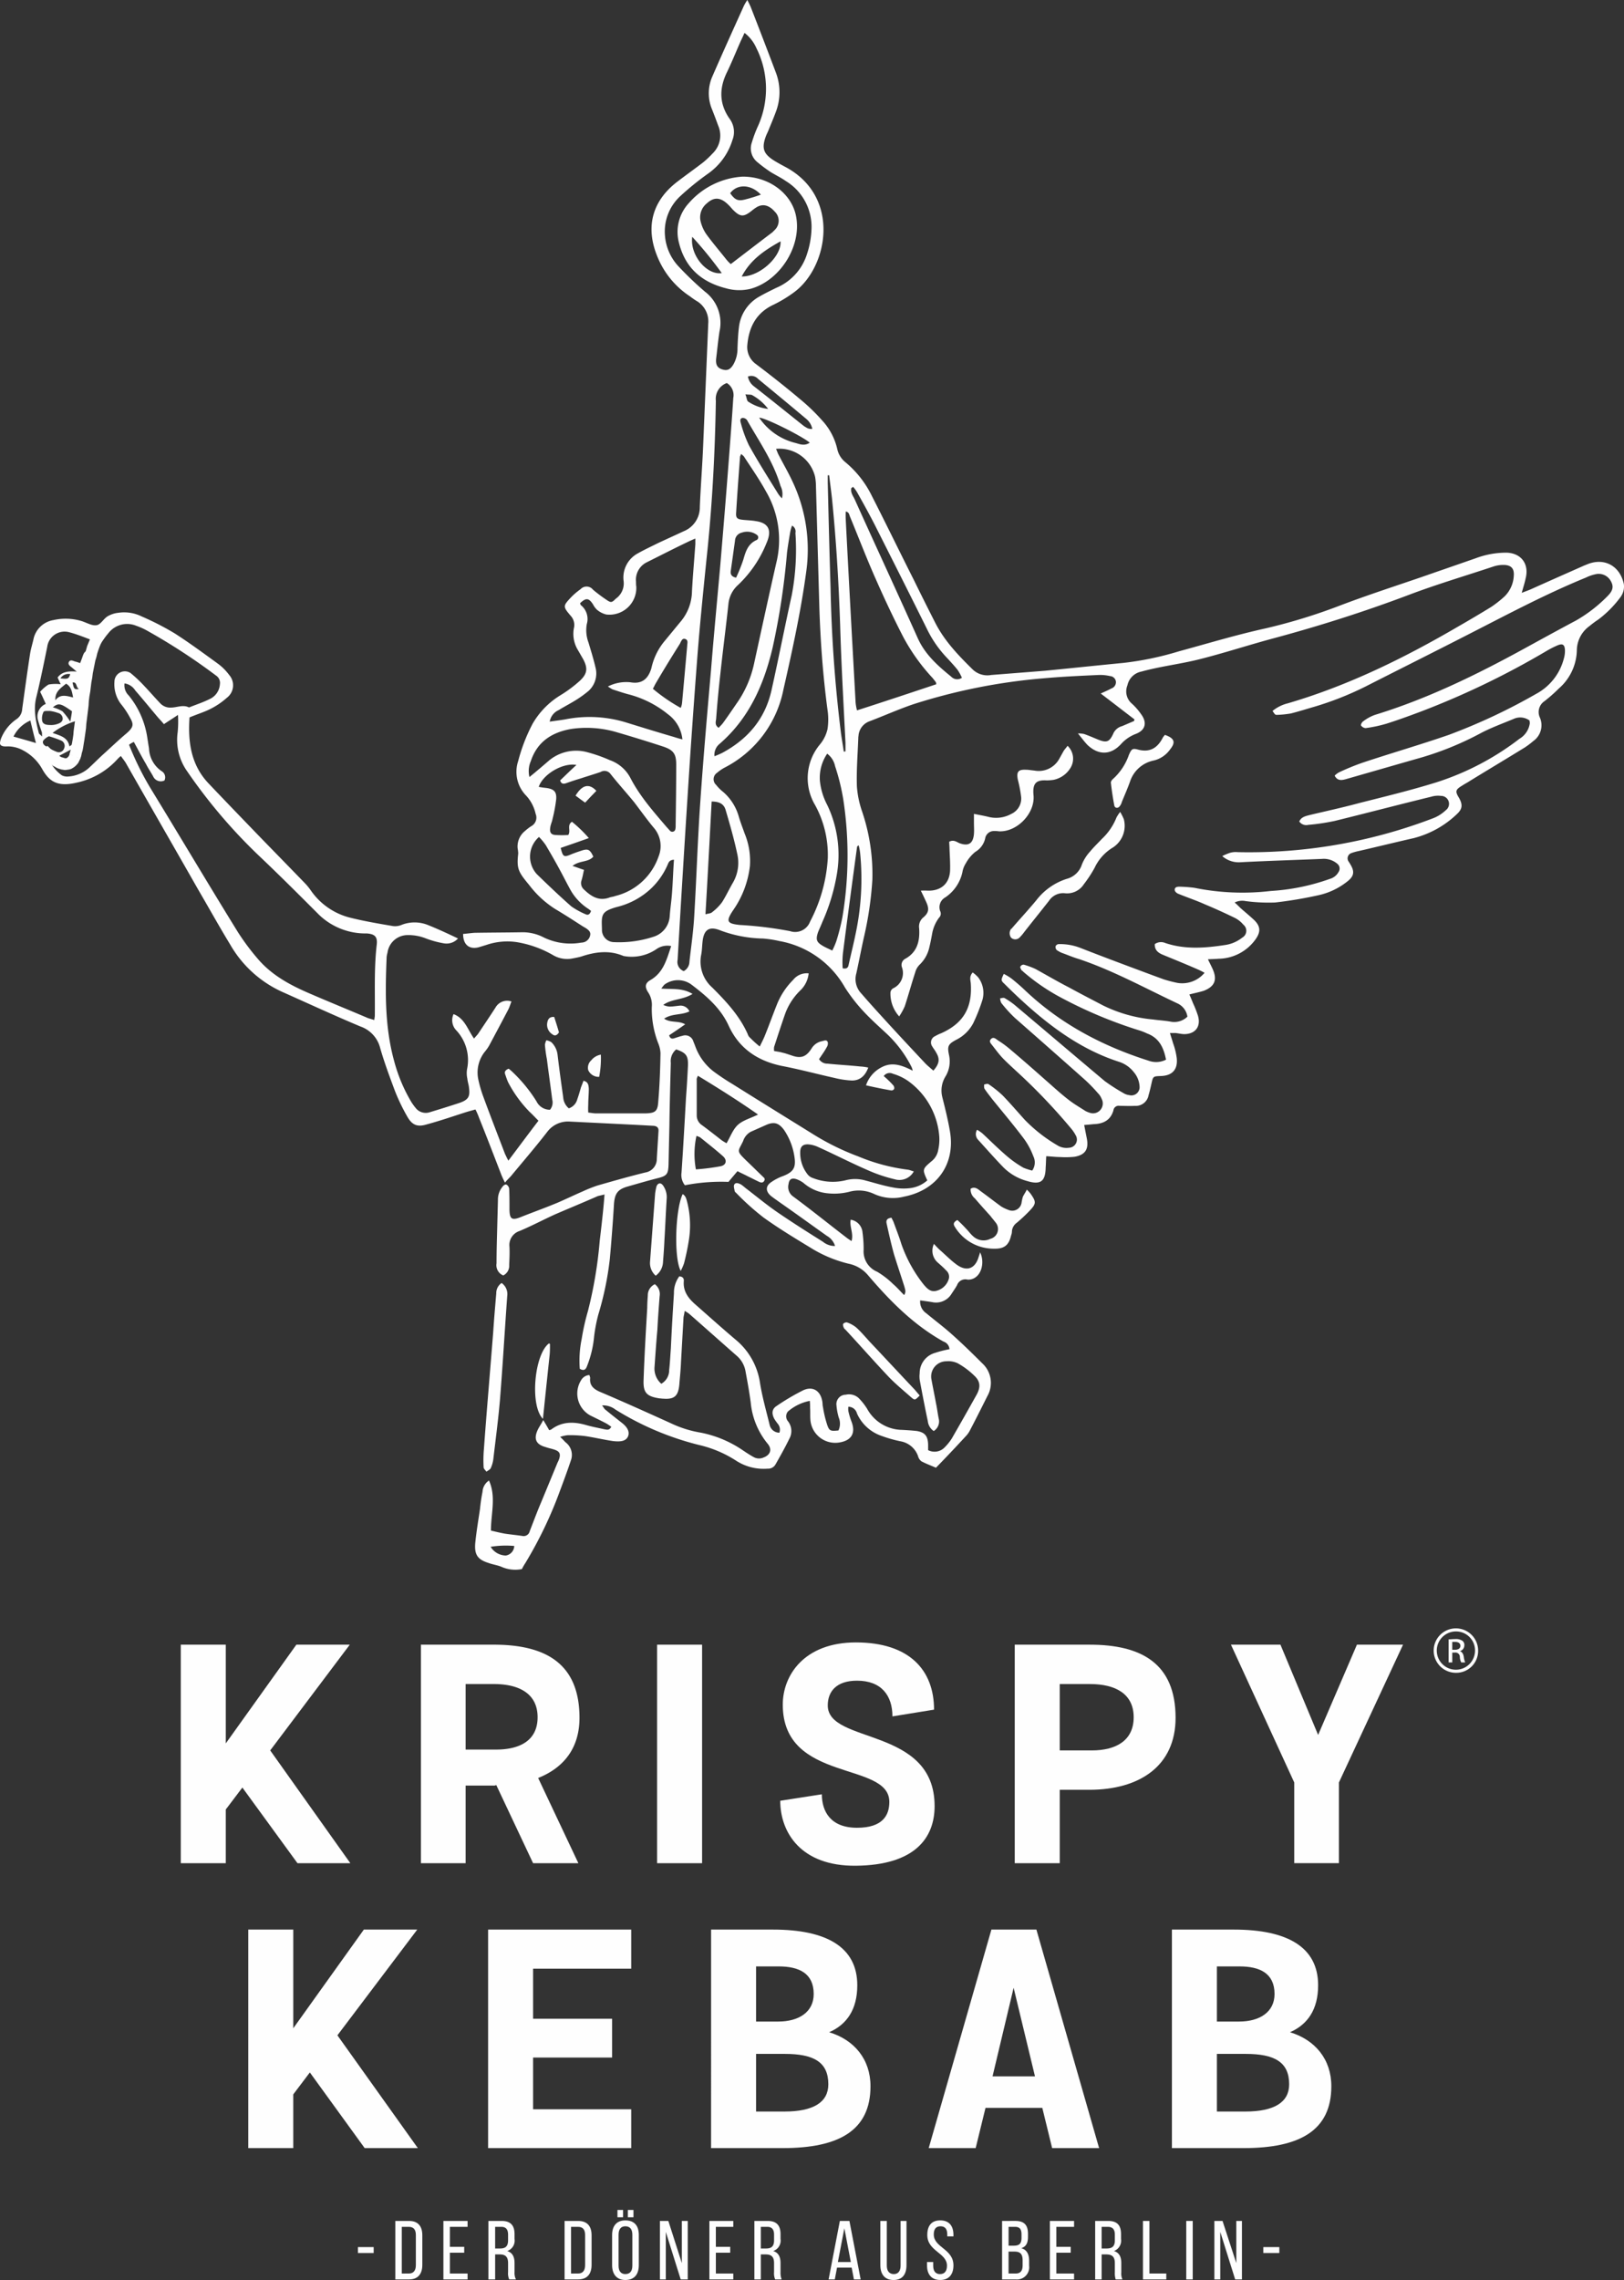 <svg data-name="Logo Signiert" xmlns="http://www.w3.org/2000/svg" width="333.646" height="468.306"><rect width="100%" height="100%" fill="#333333" stroke="none"/><path data-name="Pfad 47" d="M18.485 134.189c-1.1.462-1.155.52-.462 1.5.115-.518.289-.922.462-1.5ZM14.9 140.2c.347 1.5.347 1.5 1.848 1.213-1.325.517-.689-1.505-1.848-1.213Zm-2.484-.867c1.56.173 1.675.116 2.022-.866a1.922 1.922 0 0 0-2.018.864Zm-.693 16.117c.866.4 1.386 1.04 2.311.635a2.614 2.614 0 0 0 1.329-2.542c-1.21.633-2.25 1.211-3.637 1.904Zm-.866-10.167a8.72 8.72 0 0 1 1.964.809 12.669 12.669 0 0 1 1.617 2.137c.173-.982.289-1.56.347-2.137-2.365-1.678-2.77-1.736-3.925-.812Zm146.956-61.289a10.4 10.4 0 0 0-3.177-2.773c-.289-.231-.751-.116-1.5-.231.289.693.289 1.329.578 1.5a9.266 9.266 0 0 0 4.102 1.501ZM11.38 143.836c.982-1.329 2.253-.924 3.639-.578-.231-1.155-.347-2.2-1.444-2.831-1.098.925-2.311 1.619-2.195 3.409Zm89.42 173.875a3.739 3.739 0 0 0 3.119 1.791 2.053 2.053 0 0 0 1.733-1.964 19.525 19.525 0 0 0-4.852.173Zm-90.75-166.48a3.2 3.2 0 0 0-1.1.809c-.347.462 0 .982.462 1.213a11.412 11.412 0 0 0 2.2 1.155 1.134 1.134 0 0 0 1.56-.693 1.2 1.2 0 0 0-.635-1.617 20.647 20.647 0 0 0-2.486-.868Zm.578-2.311a3.928 3.928 0 0 0 1.213-.231c.52-.173 1.04-.462 1.04-1.1a1.232 1.232 0 0 0-.982-1.155 7.37 7.37 0 0 0-1.617-.4c-.462 0-1.213-.058-1.329.173a2.994 2.994 0 0 0-.289 1.849c.174.806.983.864 1.965.864Zm-4.39-.924a6.9 6.9 0 0 0-3.466 3.293c1.617.462 3.062.866 4.621 1.329-.403-1.446-.75-2.89-1.154-4.618Zm8.029 5.314a4.51 4.51 0 0 0 1.848-5.372 15.141 15.141 0 0 0-5.314 2.6c1.561.577 3.121.862 3.467 2.772Zm152.1-62.387c-1.675-1.386-9.069-5.083-10.4-5.141a12.613 12.613 0 0 0 7.452 5.2c.866.23 1.848.692 2.946-.059Zm-15.137 27.728a33.9 33.9 0 0 0 1.5-3.755c.462-1.617.924-3.119 2.6-3.928a.614.614 0 0 0 .173-1.1 3.343 3.343 0 0 0-3.119-.462 1.775 1.775 0 0 0-1.384 1.677c-.289 2.08-.578 4.159-.866 6.181-.117.751.23 1.213 1.096 1.387Zm2.426-41.3a3.245 3.245 0 0 0 1.271 2.022c3.408 2.657 6.759 5.372 10.167 8.087a6.88 6.88 0 0 0 .866.52 2.116 2.116 0 0 0 .924.116 3.578 3.578 0 0 0-1.271-2.08c-3.293-2.773-6.585-5.488-9.878-8.2a1.881 1.881 0 0 0-2.079-.468ZM142.97 240.189a45.884 45.884 0 0 0 5.026-.635c1.271-.231 1.444-1.329.462-2.137-1.5-1.329-3.062-2.542-4.621-3.813a5.158 5.158 0 0 0-.751-.289 17.32 17.32 0 0 0-.116 6.874Zm17.676-137.829a3.633 3.633 0 0 0-.289-2.542c-1.444-4.968-4.39-9.127-6.874-13.517a1.123 1.123 0 0 0-.924-.462c-.635.116-.462.693-.347 1.1a25.392 25.392 0 0 0 1.675 4.563c1.906 3.408 3.986 6.7 6.065 10.051a7.5 7.5 0 0 0 .694.808Zm12.477 96.526c1.1.231 1.155-.4 1.271-.924.52-2.311 1.1-4.621 1.56-6.99a53.919 53.919 0 0 0 .751-15.828 11.533 11.533 0 0 0-.289-1.5c-.289.115-.347.289-.347.4-.982 7.221-1.964 14.5-2.888 21.72a18.639 18.639 0 0 0-.058 3.123ZM139.85 145.4a3.369 3.369 0 0 0 .289-1.155c.347-3.813.693-7.683 1.04-11.553 0-.52.289-1.213-.4-1.444-.635-.231-.866.52-1.1.982-1.675 2.657-3.35 5.372-4.968 8.145-.173.289-.347.693-.578 1.1a35.8 35.8 0 0 0 5.717 3.925Zm-18.427 41.7a8.261 8.261 0 0 0-.866-.635 11.148 11.148 0 0 1-3.524-3.986c-.693-1.271-1.329-2.542-2.022-3.813-.924-1.733-1.906-3.408-2.888-5.083a12.549 12.549 0 0 0-1.386-1.675 5.352 5.352 0 0 0-.462 7.625c2.311 2.253 4.679 4.506 7.105 6.643a16.042 16.042 0 0 0 2.946 1.617c.52.234.866.007 1.097-.693Zm51.931-32.7a.733.733 0 0 1 .347-.058v-1.791c-.4-8.087-.866-16.174-1.1-24.261-.289-8.665-.809-17.33-1.675-25.937-.173-1.56-.4-3.177-.578-4.737h-.289v1.5c.173 7.221.347 14.384.578 21.6a286.046 286.046 0 0 0 2.137 29.865c.176 1.285.407 2.556.58 3.826ZM19.64 131.763c-1.906-.693-3.639-1.444-5.43-1.906a3.6 3.6 0 0 0-4.506 3c-.693 3.408-1.386 6.816-2.2 10.167-.693 2.6-.173 5.026.462 7.509 0 .173.289.347.693.751-.058-.52 0-.693-.058-.866-.289-.867-.578-1.675-.809-2.542a2.76 2.76 0 0 1 1.617-3.293c-.4-.866-.751-1.675-1.155-2.484a7.048 7.048 0 0 1 1.733-1.5 8.637 8.637 0 0 1 2.484-.058c-.289-.578-.462-.982-.635-1.386.924-1.213 2.2-1.329 3.928-1.213-.578-.462-.809-.693-1.04-.867-.347-.289-.809-.578-.578-1.1.289-.52.751-.289 1.213-.116a7.5 7.5 0 0 1 1.1.347c.231-.578.4-1.04.578-1.56.173-.462.4-.924.982-.982.981-.11 1.275-.864 1.621-1.901Zm123.734 89.19c-.173.462-.289.635-.231.866v7.394a2.365 2.365 0 0 0 1.1 1.906c1.329.982 2.657 2.022 3.986 3.062a10.041 10.041 0 0 0 1.04.635c.809-1.386 1.329-2.888 2.368-3.812s2.6-1.329 4.1-2.08c-4.045-2.83-8.088-5.371-12.363-7.971Zm31.887-120.961a1.209 1.209 0 0 1-.347.231c-.231.924.347 1.617.693 2.368 4.275 9.474 8.665 18.947 12.939 28.478 1.5 3.35 4.1 5.661 6.874 7.914a1.687 1.687 0 0 0 2.2.231 9.479 9.479 0 0 0-.924-1.675c-.751-.924-1.56-1.791-2.368-2.657a23.2 23.2 0 0 1-3.928-5.777c-3.524-7.105-7.105-14.21-10.687-21.315-1.155-2.253-2.368-4.448-3.639-6.7a6.668 6.668 0 0 0-.813-1.098Zm-30.327 87.8c.635-.173 1.1-.173 1.329-.4a10.136 10.136 0 0 0 2.08-2.08c.809-1.271 1.444-2.657 2.253-4.044a8.107 8.107 0 0 0 .866-5.892c-.635-3-1.5-6.008-2.368-8.954-.347-1.271-1.271-1.791-2.888-1.791-.406 7.626-.806 15.309-1.272 23.169Zm1.849-32.464c.635-.231 1.1-.462 1.5-.635 5.314-2.831 8.9-6.99 10.225-12.939 1.444-6.47 2.715-13 4.159-19.525a49.807 49.807 0 0 0 .751-12.766 1.356 1.356 0 0 0-.693-1.5 7.841 7.841 0 0 0-.4 1.444c-.231 1.386-.462 2.715-.635 4.1a148 148 0 0 1-2.946 19.467c-1.791 7.625-4.852 14.615-10.975 19.871a2.92 2.92 0 0 0-.987 2.487Zm24.2 39.916a14.149 14.149 0 0 0 .866-2.022 44.788 44.788 0 0 0 1.213-4.795 76.32 76.32 0 0 0 .173-24.319 44.442 44.442 0 0 0-1.675-6.759 4.224 4.224 0 0 0-1.617-2.542 8.788 8.788 0 0 0-1.5 5.545 13.425 13.425 0 0 0 1.5 4.968 23.687 23.687 0 0 1 1.964 14.384 40.484 40.484 0 0 1-2.946 9.647c-.289.751-.635 1.444-.924 2.2-.462 1.444-.289 1.964.982 2.715.581.346 1.158.577 1.967.982Zm-32.522-18.658c-.982.058-1.1.578-1.329 1.1a14.882 14.882 0 0 1-3.293 4.737 15.633 15.633 0 0 1-7.105 3.87c-3.235.924-3.177 1.56-3.062 4.563a2.509 2.509 0 0 0 2.484 2.657 22.643 22.643 0 0 0 8.087-1.1 4.721 4.721 0 0 0 3.35-4.275c.116-1.56.347-3.062.462-4.621.178-2.249.236-4.559.409-6.928Zm-29.691-16.983c1.5-1.213 2.773-2.311 4.044-3.408a8.712 8.712 0 0 1 7.452-1.791 30.376 30.376 0 0 1 5.026 1.733 7.6 7.6 0 0 1 4.275 3.755c1.964 3.755 4.737 6.874 7.452 10.051.231.231.462.52.693.751a.637.637 0 0 0 1.04-.4 3.052 3.052 0 0 0 .058-.751c.058-4.159.116-8.318.116-12.535 0-2.137-.578-2.946-2.6-3.639q-4.766-1.56-9.531-2.946a21.882 21.882 0 0 0-9.474-.693c-3.928.693-6.932 2.6-8.26 6.585a5.167 5.167 0 0 0-.288 3.291Zm43.5-66.373c-.116.347-.231.462-.231.578-.289 3.87-.578 7.741-.809 11.611-.058.982.289 1.213 1.213 1.329s1.906.116 2.831.289c2.484.347 3.293 1.733 2.368 4.1-.058.116-.058.231-.116.289a24.3 24.3 0 0 1-5.892 8.723 5.987 5.987 0 0 0-1.964 3.755c-.52 4.852-1.155 9.647-1.675 14.5-.347 3.062-.635 6.123-.866 9.242-.058.578-.347 1.271.52 1.849.289-.347.635-.635.924-1.04.924-1.271 1.791-2.542 2.657-3.812a22.294 22.294 0 0 0 3.7-8.376c1.5-6.874 3-13.806 4.563-20.68a19.688 19.688 0 0 0-2.137-14.672c-1.329-2.426-2.946-4.737-4.448-7.047-.118-.23-.349-.346-.638-.634Zm40.089 47.31c-.058-.289-.058-.4-.116-.462-.231-.289-.4-.52-.635-.809a39.919 39.919 0 0 1-6.065-8.492c-1.964-3.813-3.813-7.741-5.546-11.669-1.906-4.275-3.581-8.665-5.372-13-.173-.4-.173-.924-.866-1.04a16.2 16.2 0 0 0 0 1.675c.635 12.535 1.329 25.013 2.022 37.548a9.613 9.613 0 0 0 .289 1.617c5.545-1.783 10.917-3.574 16.289-5.364Zm-51.873 58.921a2.236 2.236 0 0 0 1.155-1.906c.347-3.119.809-6.239.982-9.358.462-7.625.693-15.308 1.213-22.933.635-9.3 1.444-18.543 2.253-27.785.578-7.221 1.271-14.384 1.906-21.547.578-6.874 1.155-13.806 1.675-20.68.347-4.506.693-9.011.982-13.517a2.922 2.922 0 0 0-1.329-3.062 3.45 3.45 0 0 0-2.253 3.639c-.173 10.8-.751 21.662-1.906 32.406-.693 6.816-1.386 13.575-1.906 20.333-.693 9.069-1.329 18.081-1.906 27.092q-1.126 17.5-2.137 35.006a2.005 2.005 0 0 0 1.271 2.315Zm-20.507-20.8c-.173.751-.289 1.5-.52 2.2a1.73 1.73 0 0 0 .462 1.791c1.444 1.386 3 2.484 5.2 1.733.4-.173.867-.173 1.271-.347a12.553 12.553 0 0 0 8.9-8.087 5.742 5.742 0 0 0-1.04-6.008c-1.386-1.675-2.657-3.466-3.986-5.2-1.56-1.906-3.235-3.755-4.795-5.719a1.546 1.546 0 0 0-2.08-.462c-1.329.462-2.715.867-4.1 1.329-.982.289-2.022.635-3 .982-.52.173-.982.173-1.213-.578 1.1-1.04 2.137-2.08 3.35-3.177-2.831-.52-6.932 1.964-7.741 4.506.578.116 1.1.173 1.617.231 1.5.231 2.08.751 1.964 2.311a31.2 31.2 0 0 1-.751 4.044c-.116.635-.4 1.155-.462 1.733-.173.982.116 1.5 1.04 1.56a20.37 20.37 0 0 0 2.657 0c.578-.924-.347-1.964.751-2.715a26.945 26.945 0 0 1 3.466 3.35c-2.08.751-3.928 1.386-5.777 2.022.462 1.848.635 1.964 2.137 1.329.693-.289 1.386-.52 2.08-.751 1.386-.462 1.791-.289 2.484 1.213-1.04 1.213-2.831.751-4.275 1.906.917.292 1.61.581 2.361.812Zm-110.39-24.03a8.13 8.13 0 0 0 3.119 4.621 2.478 2.478 0 0 0 1.444.231 6.964 6.964 0 0 0 4.159-1.791c.866-.809 1.733-1.675 2.6-2.484 1.733-1.56 3.408-3.177 5.2-4.679 1.213-1.1 1.444-1.675.635-3.062a17.43 17.43 0 0 0-1.964-2.946 6.737 6.737 0 0 1-1.271-4.506 2.143 2.143 0 0 1 3.293-1.791 28.254 28.254 0 0 1 2.715 2.542c1.155 1.213 2.253 2.484 3.408 3.7a2.793 2.793 0 0 0 2.2.867c1.213 0 2.426-.635 3.639-.058.058.058.173 0 .289-.058 1.329-.52 2.715-.982 3.986-1.617a3.59 3.59 0 0 0 2.137-3.062 1.8 1.8 0 0 0-.809-1.791 125.4 125.4 0 0 0-14.095-9.185 14.027 14.027 0 0 0-2.311-1.04 4.88 4.88 0 0 0-5.719 1.56 16.7 16.7 0 0 0-3.87 8.954c-.462 3.581-.693 7.221-1.155 10.8a32.037 32.037 0 0 1-1.271 5.026 3.365 3.365 0 0 1-1.848 2.022 1.7 1.7 0 0 1-2.08-.347 17.763 17.763 0 0 0-2.431-1.899ZM152.963 6.751c-.289.635-.52 1.155-.751 1.617-.982 2.2-1.848 4.39-2.888 6.528-1.617 3.35-1.56 6.527.635 9.589a4.522 4.522 0 0 1 .52 4.275 13.152 13.152 0 0 1-4.968 6.874 56.747 56.747 0 0 0-5.777 4.679 9.878 9.878 0 0 0-3.119 8.087 10.406 10.406 0 0 0 2.715 6.239 67.6 67.6 0 0 0 5.488 5.257 8.049 8.049 0 0 1 3 8.2c-.289 1.849-.462 3.755-.693 5.6-.116 1.271.289 1.906 1.329 2.2.982.289 1.617 0 2.253-1.1a6.621 6.621 0 0 0 .809-3.293c.058-1.386.116-2.831.289-4.217a8.248 8.248 0 0 1 4.275-6.412c1.1-.635 2.2-1.155 3.35-1.733a11.129 11.129 0 0 0 6.354-6.932 17.989 17.989 0 0 0 .924-4.91 11.007 11.007 0 0 0-5.257-10.109c-.982-.693-2.08-1.213-3.119-1.849a30.062 30.062 0 0 1-2.715-2.022 3.624 3.624 0 0 1-1.155-4.044 25.932 25.932 0 0 1 1.329-3.524 18.658 18.658 0 0 0-.4-15.885 7.93 7.93 0 0 0-2.428-3.107ZM140.2 151.866a7.316 7.316 0 0 0-2.946-5.141 21.314 21.314 0 0 0-8.318-4.159c-1.04-.289-2.08-.635-3.119-.982a10.669 10.669 0 0 1-.924-.578 8.276 8.276 0 0 1 4.621-.867c2.253.4 3.581-.578 4.275-2.773.058-.173.058-.289.116-.462a12.959 12.959 0 0 1 2.657-5.257c1.1-1.329 2.137-2.6 3.235-3.928a9.87 9.87 0 0 0 2.368-6.3c.173-3.177.462-6.412.693-9.647v-1.155c-.693.289-1.213.52-1.675.751-2.426 1.155-4.795 2.368-7.221 3.581l-1.04.52a4.005 4.005 0 0 0-2.253 4.044 6.281 6.281 0 0 0 .058 1.04 5.511 5.511 0 0 1-6.181 5.661 4.637 4.637 0 0 1-1.906-.982 4.163 4.163 0 0 1-.809-1.1c-.866-1.329-1.444-1.386-2.657-.231.058.116.058.289.173.4a3.644 3.644 0 0 1 1.213 3.87 7.2 7.2 0 0 0 .347 3.813c.52 1.733 1.04 3.408 1.444 5.141a4.832 4.832 0 0 1-1.444 4.794 22.566 22.566 0 0 1-2.368 1.733c-1.271.809-2.542 1.444-3.755 2.2a3.168 3.168 0 0 0-1.848 2.368c1.155-.173 2.2-.289 3.177-.462a25.663 25.663 0 0 1 12.708.693c3.177.982 6.354 1.964 9.531 2.888.574.18 1.094.353 1.848.527Zm-63.311 57.65c.058-.462.116-.693.116-.924.058-4.91-.173-9.762.4-14.615.173-1.617-.462-2.137-2.08-2.253h-.578a13.731 13.731 0 0 1-9.589-4.217c-4.044-4.044-8.087-8.087-12.246-12.015a109.491 109.491 0 0 1-14.441-17.041 11.172 11.172 0 0 1-1.964-8.087 23.042 23.042 0 0 0 .058-3.524c-1.1.751-1.964 1.271-2.888 1.906-.462-.578-.866-.982-1.271-1.444-1.56-1.848-3.062-3.7-4.621-5.488a3.136 3.136 0 0 0-2.2-1.444 2.893 2.893 0 0 0 .866 2.484 17.822 17.822 0 0 1 3.813 8.665c.116.751.231 1.5.347 2.2a5.919 5.919 0 0 0 2.6 4.679 1.466 1.466 0 0 1 .578 1.906 1.713 1.713 0 0 1-2.311-.809c-.462-.867-1.04-1.675-1.5-2.6-.866-1.444-1.617-2.946-2.484-4.506a5.487 5.487 0 0 0-.982.578 60.6 60.6 0 0 0 4.39 8.9c6.008 9.82 11.9 19.756 17.965 29.576a48.134 48.134 0 0 0 4.39 5.834c2.888 3.235 6.643 5.2 10.571 6.874 3.87 1.675 7.856 3.293 11.784 4.968.35.108.754.223 1.274.397Zm82.547-117.322c.231.52.347.924.578 1.329.924 1.791 1.906 3.466 2.773 5.314a32.672 32.672 0 0 1 2.888 18.312c-1.1 8.26-2.888 16.405-4.737 24.55a23.019 23.019 0 0 1-12.131 16 8.717 8.717 0 0 0-1.5 1.04 1.576 1.576 0 0 0-.173 2.484 8.536 8.536 0 0 0 1.444 1.444 10.394 10.394 0 0 1 3.177 4.968c.347 1.213.809 2.368 1.213 3.524a14.777 14.777 0 0 1 1.1 6.7 19.8 19.8 0 0 1-3.466 9.127c-1.5 2.253-1.271 2.715 1.386 3a77.772 77.772 0 0 1 10.34 1.271 3.269 3.269 0 0 0 4.1-1.964 31.984 31.984 0 0 0 3.639-13 21.323 21.323 0 0 0-2.6-10.918 10.807 10.807 0 0 1 1.04-12.535 7.6 7.6 0 0 0 1.5-3.062 13.17 13.17 0 0 0 0-3.986c-.924-6.932-1.444-13.921-1.675-20.969l-.693-24.781a12.629 12.629 0 0 0-.173-2.08 7.539 7.539 0 0 0-8.033-5.768Zm-3.35 122.752c.52-1.04.866-1.733 1.155-2.484.809-2.022 1.56-4.1 2.368-6.123a14.985 14.985 0 0 1 3.35-5.083 3.563 3.563 0 0 1 3.177-1.329 5.575 5.575 0 0 1-1.617 3.408 12.909 12.909 0 0 0-3.177 4.795c-.809 2.311-1.56 4.621-2.311 6.932a3.741 3.741 0 0 0 0 .809c.578.116 1.155.173 1.733.347.578.115 1.155.347 1.733.52 2.022.751 3.119.4 4.275-1.444a3.212 3.212 0 0 1 2.137-1.444c.462-.116.982-.347 1.155.231a1.392 1.392 0 0 1-.231 1.04c-.462.867-1.04 1.617-1.56 2.426a1.978 1.978 0 0 0 1.733.924c2.253.231 4.506.347 6.7.578a9.641 9.641 0 0 1 1.675.231c-.635 1.733-1.733 2.657-3.35 2.657a17.885 17.885 0 0 1-3.524-.52c-3.639-.809-7.278-1.791-10.918-2.484-4.968-1.04-8.723-3.581-10.86-8.2-1.675-3.7-4.621-6.181-7.741-8.549a4.682 4.682 0 0 0-5.488.058 7.872 7.872 0 0 0-.635.809c2.253.173 4.332-.173 6.412 1.1-2.022 1.271-4.275.982-6.008 2.253a3.482 3.482 0 0 0 1.329.347c.635 0 1.271-.116 1.906-.173a1.983 1.983 0 0 1 2.137 1.155c-1.617.809-3.581.4-5.2 1.5 1.386.924 2.888.347 4.332 1.155-1.213.867-2.253 1.56-3.293 2.253.173.693.578.751.982.635.578-.173 1.155-.4 1.733-.52a1.727 1.727 0 0 1 2.253 1.155l.347.867a11.49 11.49 0 0 0 3.755 5.257 47.769 47.769 0 0 0 3.986 2.657c5.43 3.408 10.86 6.759 16.348 10.167a51.587 51.587 0 0 0 9.474 4.679 38.925 38.925 0 0 0 10.167 2.715c.4.058.751.231 1.213.347a3.359 3.359 0 0 1-3.928 1.617 30.67 30.67 0 0 1-5.488-1.849c-3.466-1.5-6.816-3.235-10.282-4.795a5.823 5.823 0 0 0-1.964-.52c-1.155-.058-1.675.462-1.675 1.617a7.082 7.082 0 0 0 1.444 4.448 2.269 2.269 0 0 0 1.213.867 11.144 11.144 0 0 0 6.585.462 7.685 7.685 0 0 1 4.275.058c1.791.462 3.581 1.04 5.488 1.386a10.907 10.907 0 0 0 3.35.173 6.5 6.5 0 0 0 3.755-1.617c-1.04-2.253-1.04-2.311.866-3.928a3.745 3.745 0 0 0 1.386-2.368 9.55 9.55 0 0 0 .173-3.119 15.457 15.457 0 0 0-6.412-11.033 10.68 10.68 0 0 0-3.062-1.444 1.515 1.515 0 0 0-1.906.462 20.5 20.5 0 0 1 1.964 1.906.833.833 0 0 1 .173.751.626.626 0 0 1-.635.289c-1.675-.289-3.35-.635-5.141-1.04a6.481 6.481 0 0 1 3.293-3.755c2.137-1.1 4.159-.347 6.3.751a2.908 2.908 0 0 0-.289-.866 24.457 24.457 0 0 0-5.083-6.759c-1.617-1.5-3.235-2.946-4.737-4.563a33.962 33.962 0 0 1-3.813-4.91 19.364 19.364 0 0 0-13.459-9.531 23.169 23.169 0 0 0-3.408-.52 26.181 26.181 0 0 1-8.9-1.733c-2.137-.809-3.177-.058-3.466 2.2-.116.982-.116 1.906-.289 2.831a7.1 7.1 0 0 0 2.253 6.759c2.831 2.831 5.6 5.776 7.278 9.531a1.775 1.775 0 0 0 .578.866 20.207 20.207 0 0 0 1.908 1.722Zm18.2 74a4.343 4.343 0 0 0 0 .866 14.981 14.981 0 0 0 .635 2.137c.924 2.368.058 3.928-2.484 4.333a5.117 5.117 0 0 1-5.95-4.737c-.058-.751 0-1.56-.058-2.368a12.067 12.067 0 0 0-.058-1.444 9.711 9.711 0 0 0-4.506 2.2 1.564 1.564 0 0 0 0 1.964 3.239 3.239 0 0 1 .289 3.639c-.866 1.791-1.849 3.524-2.831 5.257a1.733 1.733 0 0 1-1.617.867 10.378 10.378 0 0 1-6.527-1.675 23.927 23.927 0 0 0-7.51-3.177 59.642 59.642 0 0 1-17.214-7.278 4.192 4.192 0 0 0-2.773-.866c.347.4.462.751.751.924 1.04.866 2.08 1.675 3.177 2.542.924.693 1.849 1.675 1.444 2.831-.462 1.213-1.906 1.155-3.062 1.04-1.964-.289-3.87-.751-5.834-1.04a24.785 24.785 0 0 0-3.581-.173 7.462 7.462 0 0 0-1.5.347c.52.462.809.809 1.1 1.1a3.237 3.237 0 0 1 1.1 3.755c-.693 2.08-1.444 4.1-2.2 6.123a84.709 84.709 0 0 1-7.163 14.961 11.335 11.335 0 0 0-.693 1.213 7.035 7.035 0 0 1-4.044-.4c-.866-.4-1.906-.52-2.831-.866-2.2-.693-2.888-1.675-2.715-3.986.231-2.368.635-4.737.982-7.105.116-1.155.289-2.368.52-3.524a2.956 2.956 0 0 1 1.329-2.311c1.5 3.35.4 6.759.4 10.282.982.231 1.906.462 2.888.635 1.155.173 2.368.289 3.524.462a1.283 1.283 0 0 0 1.56-.982c.809-2.08 1.56-4.1 2.426-6.123l3.293-7.972a4.868 4.868 0 0 0 .347-.809c.289-.982.058-1.444-.866-1.791-.635-.231-1.329-.347-1.964-.578-1.906-.52-2.426-1.617-1.675-3.35.289-.693.751-1.271 1.213-2.2.52.866.866 1.444 1.213 2.08a3.682 3.682 0 0 0 .4-.115c2.2-1.675 4.621-1.675 7.221-.924 1.213.347 2.484.578 3.755.866.462.058.982.289 1.386-.52a10.821 10.821 0 0 0-1.04-.693c-1.1-.578-2.2-1.1-3.35-1.675a5.142 5.142 0 0 1-1.791-7.221 2.1 2.1 0 0 1 1.675-1.04 3.11 3.11 0 0 1 .173.578c-.173 1.5.635 2.253 1.906 2.831 4.91 2.08 9.762 4.275 14.615 6.47a23.1 23.1 0 0 0 6.239 1.964 23.3 23.3 0 0 1 8.723 3.7c.693.462 1.386.924 2.137 1.329a2.261 2.261 0 0 0 2.022.058c1.386-.52 1.791-1.675.809-2.831a15.626 15.626 0 0 1-3.466-8.434c-.289-2.2-.693-4.39-1.1-6.585a5.426 5.426 0 0 0-1.675-2.946c-3.293-2.888-6.528-5.776-9.82-8.665a5.814 5.814 0 0 0-.982-.635c-.058.578-.173.924-.231 1.329-.173 3.119-.347 6.181-.52 9.242-.058 1.56-.231 3.119-.347 4.621-.231 2.311-1.04 3-3.293 2.831-.289 0-.52-.058-.751-.058-2.657-.4-3.408-1.155-3.293-3.812.173-4.968.462-9.878.751-14.788 0-.809.058-1.675.116-2.542a2.5 2.5 0 0 1 1.444-2.311 2.523 2.523 0 0 1 .982 2.484c-.173 2.311-.347 4.563-.462 6.874-.231 2.542-.4 5.026-.578 7.567a4.136 4.136 0 0 0 1.386 3.524 3.2 3.2 0 0 0 1.617-2.83c.173-1.5.231-2.946.347-4.448.173-3.812.4-7.567.635-11.322a5.636 5.636 0 0 1 1.1-3.466c.635.058.982.347.924.982-.173 2.022.866 3.466 2.311 4.737 2.888 2.542 5.719 5.083 8.665 7.567a14.178 14.178 0 0 1 4.679 8.607c.462 2.888 1.271 5.719 1.964 8.549a2.054 2.054 0 0 0 2.022 1.675 1.889 1.889 0 0 0-.347-1.849 10.209 10.209 0 0 1-.693-.982c-.578-1.1-.52-2.022.462-2.657a47.183 47.183 0 0 1 5.488-3.235c1.906-.866 3.466.058 3.87 2.137.116.462.058.924.173 1.329a23.244 23.244 0 0 0 .809 3.466c.462 1.444.693 1.5 2.368 1.329a3.272 3.272 0 0 0 .058-2.657 12.518 12.518 0 0 1-.462-2.484 1.93 1.93 0 0 1 1.906-2.2 2.928 2.928 0 0 1 2.657.693 12.6 12.6 0 0 1 1.733 2.2 8.318 8.318 0 0 0 7.221 4.332c.982.058 2.022.115 3 .231 1.675.289 2.253 1.04 2.311 2.773v1.155a2.865 2.865 0 0 0 3.35-.52 11.1 11.1 0 0 0 1.5-1.849c1.733-3 3.466-6.065 5.141-9.069.866-1.617.693-2.773-.578-3.928a15.757 15.757 0 0 0-3.35-2.484 4.464 4.464 0 0 0-2.311-.4 3.12 3.12 0 0 0-3.062 3.755c.289 1.617.635 3.235.924 4.852.231 1.04.347 2.137.578 3.235a2.322 2.322 0 0 1-1.04 2.484 2.8 2.8 0 0 1-1.213-2.022c-.578-2.715-1.1-5.43-1.617-8.2a5.076 5.076 0 0 1-.058-1.617 4.334 4.334 0 0 1 3.177-4.217 21.957 21.957 0 0 1 2.946-.751 1.755 1.755 0 0 0-1.213-1.56c-6.123-3.408-10.918-8.26-15.423-13.517a7.053 7.053 0 0 0-4.1-2.484 26.559 26.559 0 0 1-7.914-3.35c-3.235-1.964-6.47-3.928-9.531-6.123a52.318 52.318 0 0 1-5.661-5.083.85.85 0 0 1-.289-.347c-.058-.462-.289-1.04-.058-1.386.289-.462.866-.231 1.329 0 .462.289.866.693 1.271.982 2.022 1.56 3.986 3.177 6.065 4.621 3.119 2.137 6.3 4.159 9.531 6.181a3.8 3.8 0 0 0 2.484.867 3.59 3.59 0 0 0-1.675-2.08c-3.177-2.253-6.354-4.563-9.589-6.816-.635-.462-1.329-.924-1.906-1.386-1.1-.924-1.155-2.022.058-2.831a10.1 10.1 0 0 1 2.484-1.271c2.022-.809 2.6-1.675 2.311-3.755a13.256 13.256 0 0 0-2.137-5.661c-1.1-1.5-2.08-1.791-3.755-1.04l-3.119 1.386a3.367 3.367 0 0 0-1.56 1.906c-1.04 2.2-1.5 1.906.693 4.044 1.213 1.155 2.426 2.368 3.639 3.524.058.058.058.173.116.289-.173.693-.635.809-1.271.462-.751-.347-1.5-.751-2.253-1.1-.635-.347-1.329-.635-2.08-1.04-.635.751-1.271 1.5-1.849 2.2a39.023 39.023 0 0 0-8.954.693 3.379 3.379 0 0 1-.693-2.6c.347-5.141.635-10.282.924-15.481.173-2.2.289-4.332.4-6.528.058-2.022-.4-2.6-2.426-3.293a3.129 3.129 0 0 0-1.1 2.773c-.116 4.275-.231 8.549-.289 12.824-.058 2.657-.116 5.257-.173 7.914-.058 2.2-.347 2.484-2.484 3-2.022.52-3.986 1.1-6.008 1.675-1.964.578-2.542 1.444-2.715 3.466q-.347 5.719-.866 11.438A64.269 64.269 0 0 1 122.925 270a31.365 31.365 0 0 0-.925 5.08 21.862 21.862 0 0 1-1.386 5.488c-.289.809-.693 1.04-1.5.578a22.152 22.152 0 0 1 .4-6.181 47.179 47.179 0 0 1 1.271-5.661 87.679 87.679 0 0 0 2.426-14.441c.289-2.426.578-4.91.809-7.394.058-.635.116-1.271.173-2.137-.578.173-.982.231-1.386.347-2.888 1.271-5.834 2.484-8.78 3.755-2.426 1.1-4.795 2.368-7.278 3.408a3.02 3.02 0 0 0-2.08 3.235c.058 1.271 0 2.484-.058 3.755a2.193 2.193 0 0 1-1.213 2.137 2.255 2.255 0 0 1-1.386-2.484c0-2.2.058-4.39.116-6.527.058-2.2.116-4.332.173-6.47a4.076 4.076 0 0 1 .924-2.715c.173-.289.635-.578.809-.462a1.137 1.137 0 0 1 .578.866c.058 1.329.058 2.657.058 4.044 0 2.253.462 2.542 2.542 1.675 2.484-.982 4.91-1.848 7.394-2.888 1.733-.751 3.408-1.56 5.141-2.311a28.113 28.113 0 0 1 3.062-1.213c3.235-.924 6.47-1.848 9.762-2.657a2.8 2.8 0 0 0 2.368-2.83c.116-1.906.231-3.755.347-5.661.058-.751-.347-1.04-1.04-1.1-1.04-.058-2.137-.116-3.177-.173-4.621-.231-9.3-.462-13.979-.693a5.344 5.344 0 0 0-4.679 2.137c-2.368 3.062-4.91 6.008-7.394 9.011-.347.4-.751.751-1.271 1.386a17.456 17.456 0 0 1-.751-1.617c-1.5-3.87-3-7.8-4.563-11.669a14.316 14.316 0 0 0-.751-1.733c-.635.173-1.271.347-1.849.52-2.715.866-5.372 1.791-8.145 2.542-1.906.578-3 .173-3.986-1.56a39.9 39.9 0 0 1-2.542-5.257c-1.1-2.946-2.2-5.892-3.062-8.9a6.3 6.3 0 0 0-4.044-4.39c-5.372-2.253-10.744-4.737-16.059-7.105a23.515 23.515 0 0 1-10.687-9.7c-2.253-3.7-4.332-7.452-6.528-11.207-4.968-8.723-9.993-17.445-14.961-26.168-.289-.462-.635-.867-.982-1.386a6.948 6.948 0 0 0-.635.578 15.724 15.724 0 0 1-8.492 4.91c-3.928.924-5.6-.289-6.99-2.715a9.67 9.67 0 0 0-3.986-3.928 6.475 6.475 0 0 0-3.293-.809c-.982.058-1.444-.173-1.444-.693a3.433 3.433 0 0 1 .289-1.1 8.791 8.791 0 0 1 3.119-3.813 2.65 2.65 0 0 0 1.155-2.08c.52-3.755 1.04-7.567 1.617-11.322.173-1.1.52-2.137.751-3.235a5.022 5.022 0 0 1 4.044-3.7 11.3 11.3 0 0 1 5.892.231c1.04.347 2.08.982 3 .809.809-.116 1.386-1.271 2.2-1.791a5.478 5.478 0 0 1 2.253-.751 8.13 8.13 0 0 1 4.795.751 57.274 57.274 0 0 1 6.759 3.466c3.062 1.964 5.95 4.1 8.9 6.239a10.955 10.955 0 0 1 2.311 2.311 3.211 3.211 0 0 1-.462 4.679 15.51 15.51 0 0 1-4.563 2.831c-.982.4-2.022.751-3.119 1.213-.347 5.026.289 9.762 3.928 13.575 3.235 3.408 6.47 6.759 9.7 10.109 3.35 3.466 6.7 6.874 9.993 10.282a11.616 11.616 0 0 1 1.329 1.617 13.933 13.933 0 0 0 7.8 5.488c2.946.751 6.008 1.271 9.069 1.791a3.47 3.47 0 0 0 1.849-.289 7.347 7.347 0 0 1 5.43.116c2.022.809 3.986 1.733 6.065 2.715a3.179 3.179 0 0 1-3 .982 19.354 19.354 0 0 1-3.581-.982 9.689 9.689 0 0 0-3.813-.693 4.167 4.167 0 0 0-4.1 3.639 4.606 4.606 0 0 0-.173.867c-.289 7.105-.4 14.21 1.5 21.2a33.012 33.012 0 0 0 3.524 8.492 10.917 10.917 0 0 0 1.155 1.56 2.656 2.656 0 0 0 2.657.635c2.08-.635 4.159-1.271 6.239-1.964 1.733-.635 2.08-1.271 1.848-3.062-.058-.635-.289-1.271-.347-1.906a5.329 5.329 0 0 1-.058-1.906 8.951 8.951 0 0 0-2.137-7.914 3 3 0 0 1-.635-3.408c2.311.867 2.888 3.177 4.217 5.026.289-.4.635-.693.866-1.04 1.155-1.733 2.368-3.524 3.524-5.314a2.739 2.739 0 0 1 3.293-1.271c-.231.578-.4 1.155-.635 1.617-1.329 2.542-2.657 5.026-3.986 7.51a9.21 9.21 0 0 1-.866 1.213 6.863 6.863 0 0 0-1.329 5.661 25.436 25.436 0 0 0 1.04 3.581c1.444 3.928 2.946 7.8 4.448 11.726.173.347.347.751.693 1.386 2.137-2.831 4.1-5.488 6.181-8.2-.693-.693-1.213-1.271-1.791-1.791a25.539 25.539 0 0 1-4.448-6.123c-.231-.52-.4-1.04-.578-1.56-.231-.578 0-.924.693-1.213a8.628 8.628 0 0 1 .809.693 30.6 30.6 0 0 1 4.91 6.008 3.049 3.049 0 0 0 2.773 1.733 2.322 2.322 0 0 0 .462-2.08c-.347-2.773-.751-5.545-1.1-8.318a25.776 25.776 0 0 1-.4-2.946 2.852 2.852 0 0 1 .289-.924 2.8 2.8 0 0 1 1.04.4 4.283 4.283 0 0 1 1.271 2.6c.347 2.946.751 5.834 1.155 8.723a3.2 3.2 0 0 0 1.155 2.253 2.653 2.653 0 0 0 1.733-1.849c.289-.809.52-1.617.751-2.426.173-.462.347-.866.52-1.386 1.04.231 1.04.982 1.1 1.617 0 1.1-.116 2.2-.116 3.293a15.062 15.062 0 0 0 0 1.617c.578.058 1.1.173 1.617.173h10.109c2.022-.058 2.542-.4 2.657-2.426.289-3.293.4-6.643.462-9.936a6.066 6.066 0 0 0-.462-2.022 19.533 19.533 0 0 1-1.329-7.452 4.638 4.638 0 0 0-.809-3.119c-.635-1.04-.578-1.791.52-2.426 2.715-1.56 3.35-4.275 4.275-6.99a3.915 3.915 0 0 0-3.119.693 9.012 9.012 0 0 1-6.759 1.329c0-.058-.058-.058-.116-.058-2.831-1.155-5.661-.751-8.434.173-.578.173-1.213.289-1.791.4a5.681 5.681 0 0 1-3.986-.635 22.014 22.014 0 0 0-7.567-2.715 13.251 13.251 0 0 0-6.181.578c-.578.173-1.1.347-1.733.52-1.848.4-3.062-.578-3.062-2.773.751-.058 1.56-.173 2.311-.231 3.35-.058 6.7-.058 9.993-.116a9.452 9.452 0 0 1 4.332 1.1 12.631 12.631 0 0 0 7.567 1.04 2.9 2.9 0 0 0 .693-.116 1.836 1.836 0 0 0 1.213-1.444c.116-.635-.289-.982-.751-1.329-.347-.231-.693-.4-1.04-.635-1.791-1.155-3.581-2.311-5.43-3.408a20.484 20.484 0 0 1-5.314-4.91c-2.253-2.715-2.6-3.35-2.253-6.47a6.366 6.366 0 0 0-.116-1.04 4.057 4.057 0 0 1 1.5-3.581 10.629 10.629 0 0 1 1.271-.982 2 2 0 0 0 .924-2.542 8.106 8.106 0 0 0-1.906-3.7 6.992 6.992 0 0 1-1.675-7.163 35.92 35.92 0 0 1 2.946-7.625 16.59 16.59 0 0 1 5.661-5.834 26.221 26.221 0 0 0 4.044-3c1.617-1.5 1.675-2.657.635-4.563-.347-.578-.693-1.213-1.04-1.791a6.4 6.4 0 0 1-.809-4.448 2.775 2.775 0 0 0-.693-2.6c-1.56-1.849-1.56-1.964.058-3.7a14 14 0 0 1 2.022-1.733 1.673 1.673 0 0 1 2.542.116 31.548 31.548 0 0 0 2.773 2.08c.924.635 1.1.578 1.906-.231a3.836 3.836 0 0 0 1.617-3.581 5.631 5.631 0 0 1 3-5.777c1.329-.751 2.715-1.386 4.1-2.08 1.733-.809 3.524-1.617 5.257-2.426a5.29 5.29 0 0 0 3.293-4.968c.173-4.275.52-8.492.693-12.766l1.04-24.955a4.887 4.887 0 0 0-2.137-4.448 15.888 15.888 0 0 1-1.617-1.1A17.67 17.67 0 0 1 135 52.567c-2.426-6.008-.982-11.322 4.159-15.25 1.733-1.329 3.524-2.6 5.257-3.928a19.618 19.618 0 0 0 1.964-1.848 5.108 5.108 0 0 0 1.155-5.777c-.4-1.1-.809-2.2-1.271-3.35a8.549 8.549 0 0 1 .058-6.643c2.137-4.91 4.332-9.762 6.528-14.615a10.009 10.009 0 0 1 .693-1.155c.289.578.52 1.04.693 1.444 1.733 4.448 3.466 8.954 5.141 13.4a11.311 11.311 0 0 1 .058 8.029c-.462 1.271-.982 2.484-1.5 3.755-.173.462-.4.866-.578 1.329-.924 2.484-.52 3.639 1.675 5.026.751.462 1.5.867 2.253 1.271 11.611 6.123 8.838 20.738 1.791 25.821a26.717 26.717 0 0 1-4.1 2.484c-3.524 1.617-5.083 4.506-5.43 8.2a4.3 4.3 0 0 0 1.791 4.044c3.062 2.311 6.065 4.679 9.011 7.163a39.93 39.93 0 0 1 4.506 4.332 12.886 12.886 0 0 1 3.177 6.008 4.765 4.765 0 0 0 1.617 2.6 20.935 20.935 0 0 1 5.488 6.99c2.888 5.661 5.661 11.38 8.549 17.1 1.444 2.946 2.946 5.95 4.448 8.9 1.906 3.755 4.795 6.759 7.741 9.647a4.349 4.349 0 0 0 3.755 1.1c3.639-.289 7.336-.578 10.975-.866 5.372-.52 10.8-1.1 16.174-1.617a63.21 63.21 0 0 0 11.38-2.368c5.95-1.617 11.842-3.408 17.907-4.737a116.291 116.291 0 0 0 15.077-4.621c5.6-2.137 11.322-3.986 17.041-5.95 3.639-1.271 7.336-2.542 10.975-3.813a17.888 17.888 0 0 1 6.3-1.155c3 .058 4.737 2.253 3.986 5.257-.173.866-.462 1.733-.809 3 .867-.347 1.386-.52 1.906-.751 3.466-1.56 6.99-3.119 10.513-4.679.347-.173.693-.289 1.1-.462 3.466-1.386 6.643.347 7.452 4.044a3.616 3.616 0 0 1-.635 2.657 22.18 22.18 0 0 1-4.621 4.679 20.532 20.532 0 0 0-1.791 1.329 6.216 6.216 0 0 0-2.6 4.968 10.7 10.7 0 0 1-3.7 7.856 31.594 31.594 0 0 1-2.946 2.6 2.681 2.681 0 0 0-.982 3.293 3.977 3.977 0 0 1-1.329 4.91 18.224 18.224 0 0 1-1.675 1.271c-3.928 2.426-7.914 4.795-11.842 7.221-.4.231-.809.462-1.155.693-1.329.809-1.386 1.155-.578 2.484.809 1.444.693 2.311-.52 3.408a19.987 19.987 0 0 1-8.78 4.852c-3.813.867-7.567 1.791-11.322 2.657a10.541 10.541 0 0 0-1.444.4 1.146 1.146 0 0 0-.635 1.733 8.547 8.547 0 0 1 .462.751c.809 1.386.635 2.311-.693 3.35a14.5 14.5 0 0 1-6.181 2.888 84.714 84.714 0 0 1-8.665 1.444 35.57 35.57 0 0 1-6.065-.289 3.556 3.556 0 0 0-2.253.289c.462.4.866.809 1.213 1.155.924.809 1.906 1.617 2.831 2.484 1.271 1.271 1.329 2.368.289 3.87a9.5 9.5 0 0 1-7.625 4.044c-.635.058-1.271.058-2.2.116.4.809.693 1.386.982 2.022.982 2.2.4 3.581-1.849 4.448-.924.289-1.848.462-2.946.751.289.635.52 1.213.751 1.791a21.126 21.126 0 0 1 1.04 2.657c.578 2.137-.52 3.639-2.773 3.7-.635 0-1.271-.173-1.906-.231h-1.1c.231.809.462 1.444.635 2.08a14.292 14.292 0 0 1 .751 3c.289 2.426-.924 3.7-3.293 3.755-1.56.058-1.56.058-1.906 1.617-.173.751-.347 1.56-.578 2.311a2.659 2.659 0 0 1-2.831 2.2c-1.04.058-2.08 0-3.119 0a1.073 1.073 0 0 0-1.271.924c-.578 2.022-2.08 2.773-4.044 2.831-.578.058-1.155.116-1.964.173.173.924.347 1.791.52 2.657.462 2.253-.231 3.466-2.484 3.87a17.4 17.4 0 0 1-3 .058c-.867 0-1.733-.116-2.831-.173-.058.867-.058 1.56-.116 2.311-.058 2.888-1.04 3.639-3.87 2.773a10.9 10.9 0 0 1-4.852-2.831c-1.733-1.791-3.408-3.7-5.141-5.6a1.7 1.7 0 0 1-.231-2.08 7.355 7.355 0 0 1 1.1.751c1.733 1.617 3.408 3.293 5.257 4.852a21.988 21.988 0 0 0 3.177 2.2 13.043 13.043 0 0 0 1.791.578 2.886 2.886 0 0 0 .231-2.946 14.789 14.789 0 0 0-1.964-3.639c-2.08-2.773-4.332-5.43-6.527-8.145-.52-.693-1.04-1.329-1.5-2.022-.173-.231-.116-.635-.116-.924.289-.058.693-.231.924-.058a22.015 22.015 0 0 1 2.881 2.3c1.56 1.617 3 3.293 4.506 4.968a31.324 31.324 0 0 0 6.7 5.257 3.526 3.526 0 0 0 2.426.52 1.683 1.683 0 0 0 1.386-2.542 7.967 7.967 0 0 0-.982-1.444 120.653 120.653 0 0 0-11.264-11.784c-.982-.924-1.964-1.791-2.888-2.773-.693-.751-1.329-1.617-1.964-2.426-.289-.4-.809-.809-.347-1.329.52-.578 1.04-.058 1.444.231a20.977 20.977 0 0 1 2.657 1.964c2.542 2.137 5.026 4.332 7.51 6.528 1.444 1.271 2.831 2.542 4.332 3.7 1.1.867 2.311 1.56 3.466 2.311a5 5 0 0 0 .982.4 1.987 1.987 0 0 0 2.137-.635 2.021 2.021 0 0 0 .231-2.253 3.441 3.441 0 0 0-.809-1.213 30.753 30.753 0 0 0-2.715-2.78c-4.737-4.217-9.531-8.434-14.326-12.651a27.646 27.646 0 0 1-2.773-3.062 2.423 2.423 0 0 1-.231-.924c.347-.058.693-.173.924-.058a16.66 16.66 0 0 1 1.964 1.329c6.239 5.257 12.42 10.513 18.6 15.712a39.86 39.86 0 0 0 3.87 2.484 2.77 2.77 0 0 0 1.155.4 1.686 1.686 0 0 0 2.137-1.791 4.9 4.9 0 0 0-1.155-2.888 6.272 6.272 0 0 0-3-2.137c-7.567-2.426-13.864-6.99-19.7-12.3-1.329-1.213-2.6-2.426-3.87-3.7-.809-.751-.751-.809-.173-2.08a10.924 10.924 0 0 1 1.617.982c.867.693 1.675 1.386 2.484 2.137 7.336 7.047 16.059 11.669 25.706 14.73a4.439 4.439 0 0 0 3.524-.231c-.462-2.426-1.386-4.448-3.87-5.372a11.425 11.425 0 0 0-1.791-.693 92.146 92.146 0 0 1-15.943-6.7 41.808 41.808 0 0 1-7.741-5.314c-.116-.173-.347-.231-.4-.4-.116-.231-.289-.578-.173-.635a.754.754 0 0 1 .693-.4 16.54 16.54 0 0 1 2.368.867c2.311 1.271 4.563 2.6 6.932 3.813 2.311 1.271 4.679 2.484 6.99 3.7A29.112 29.112 0 0 0 236.9 209.4c1.213.173 2.484.231 3.7.462a3.881 3.881 0 0 0 3.35-1.04 3.554 3.554 0 0 0-2.022-2.715c-6.759-3.177-13.228-6.759-20.276-9.127-1.213-.347-2.368-.867-3.524-1.271a6.015 6.015 0 0 1-1.04-.578.969.969 0 0 1-.231-.751.767.767 0 0 1 .635-.462 11.526 11.526 0 0 1 4.39.751c3.986 1.56 7.972 3.062 12.015 4.563 1.675.635 3.408 1.271 5.141 1.906a26.57 26.57 0 0 0 2.888.751 5.979 5.979 0 0 0 5.546-2.08 15.494 15.494 0 0 0-1.386-.693c-2.368-1.04-4.795-2.022-7.163-3-.982-.4-1.733-.982-1.675-2.2a2.2 2.2 0 0 1 2.137-.231c4.1 1.386 8.26 1.04 12.42.4a7.289 7.289 0 0 0 3.408-1.5 1.6 1.6 0 0 0 .231-2.657 5.565 5.565 0 0 0-1.733-1.386c-2.022-.982-4.044-1.906-6.123-2.773-1.791-.809-3.7-1.444-5.546-2.2-.289-.116-.693-.462-.693-.751-.058-.578.462-.693.924-.693a27.311 27.311 0 0 1 3.119.231A49.489 49.489 0 0 0 261.1 183a43.6 43.6 0 0 0 12.131-2.484 2.951 2.951 0 0 0 1.791-1.444 1.242 1.242 0 0 0-.231-1.617 4.25 4.25 0 0 0-3.177-1.04c-5.6.231-11.207.4-16.868.693a5.123 5.123 0 0 1-3.639-1.271 11.588 11.588 0 0 1 1.675-.693 4.3 4.3 0 0 1 1.5-.116 105.866 105.866 0 0 0 39.916-6.874 7.976 7.976 0 0 0 2.831-1.733 1.629 1.629 0 0 0-.982-2.946 4.823 4.823 0 0 0-2.022.173c-6.643 1.617-13.228 3.35-19.814 4.968a44 44 0 0 1-5.43.809 1.739 1.739 0 0 1-1.849-.693c.4-.924 1.271-1.1 2.137-1.329 3.408-.809 6.874-1.56 10.282-2.484 5.257-1.329 10.513-2.6 15.712-4.217a55.692 55.692 0 0 0 17.1-8.954 4.4 4.4 0 0 0 2.137-3.235c0-.116-.058-.289-.058-.52a3.241 3.241 0 0 0-3.235-.347c-2.2.924-4.448 1.733-6.585 2.831a63.612 63.612 0 0 1-13.517 5.43c-4.852 1.386-9.647 2.773-14.5 4.159-.867.231-1.675.289-2.2-.751a3.525 3.525 0 0 1 .924-.693 49.149 49.149 0 0 1 4.795-1.964c5.892-1.964 11.9-3.7 17.734-5.719a121.177 121.177 0 0 0 17.965-8.434 11.469 11.469 0 0 0 5.661-7.221 5.712 5.712 0 0 0 .231-1.733c-.058-1.155-.462-1.444-1.56-.982a20.757 20.757 0 0 0-1.964.982 169.066 169.066 0 0 1-26.052 12.593c-2.311.866-4.679 1.733-7.047 2.484a27.523 27.523 0 0 1-4.332.924 1.273 1.273 0 0 1-.924-.52c-.116-.116.116-.635.347-.809a8.8 8.8 0 0 1 2.484-1.386c10.744-3.293 20.8-8.2 30.616-13.575 3.581-1.964 7.163-3.928 10.744-5.834a29.775 29.775 0 0 0 6.585-5.141c.982-1.04 1.1-1.849.578-2.831a2.834 2.834 0 0 0-2.946-1.56 8.614 8.614 0 0 0-2.253.751c-8.2 3.35-16 7.51-23.915 11.553-7.105 3.639-14.268 7.221-21.431 10.86a64.854 64.854 0 0 1-10.4 4.1c-1.617.462-3.235.982-4.852 1.386a22.368 22.368 0 0 1-2.831.289c-.4 0-.4-.058-.924-.809a7.943 7.943 0 0 1 3.119-1.56c12.42-3.639 23.915-9.3 35.006-15.77 2.311-1.329 4.563-2.657 6.816-4.044a23.182 23.182 0 0 0 2.715-2.137 6.363 6.363 0 0 0 1.906-4.217c.116-1.386-.4-2.137-1.791-2.253a6.358 6.358 0 0 0-2.311.289c-5.892 1.964-11.784 3.7-17.561 5.892-9.185 3.466-18.485 6.412-27.959 8.954-5.141 1.386-10.224 3.062-15.366 4.332-3.813.924-7.741 1.386-11.5 2.426a3.643 3.643 0 0 0-2.888 2.831 3.3 3.3 0 0 0 .982 3.813 12.917 12.917 0 0 1 1.848 2.137c1.271 1.733.867 3.293-1.155 4.044a7.816 7.816 0 0 0-3 2.08c-2.08 2.253-4.563 2.311-6.816.231-.635-.635-1.213-1.444-2.022-2.426a5.473 5.473 0 0 1 1.271.116c.982.347 1.906.751 2.888 1.155 1.733.693 2.311.462 3.062-1.155a2.734 2.734 0 0 1 1.848-1.617l2.426-1.04c.058-.058.058-.116.116-.347-2.2-1.675-4.506-3.466-6.932-5.314.866-.4 1.56-.693 2.2-1.04a1.37 1.37 0 0 0 .924-1.386 1.3 1.3 0 0 0-1.213-1.155 9.133 9.133 0 0 0-2.2-.231c-3.813.173-7.683.347-11.5.693a120.1 120.1 0 0 0-26.688 5.314c-3.062 1.04-6.008 2.368-9.069 3.524a3.432 3.432 0 0 0-2.2 2.773c0 .173-.058.347-.058.578-.116 3.293-.4 6.643-.289 9.993a19.9 19.9 0 0 0 1.04 5.083 40.177 40.177 0 0 1 2.137 14.095 71.662 71.662 0 0 1-1.791 12.073c-.52 2.368-.982 4.795-1.5 7.163a4.264 4.264 0 0 0 1.04 4.159c1.791 2.08 3.7 4.159 5.545 6.181 2.542 2.773 5.083 5.488 7.625 8.2.52.52 1.1.982 1.617 1.444 1.213-1.386 1.386-2.368.578-3.7-.231-.462-.578-.867-.809-1.271a1.418 1.418 0 0 1 .635-2.137 7.832 7.832 0 0 1 1.213-.578c4.506-2.022 6.412-5.2 6.065-10.224-.058-.693-.347-1.444.4-2.253a6.715 6.715 0 0 1 1.155 1.04 5.294 5.294 0 0 1 .866 4.506 35.261 35.261 0 0 1-1.906 4.852 7.9 7.9 0 0 1-3.466 3.408c-1.733.924-1.906 1.329-1.5 3.235a5.96 5.96 0 0 1-.751 4.332 5.511 5.511 0 0 0-.635 4.275c.578 2.311 1.155 4.621 1.56 6.99 1.155 6.7-2.657 12.073-9.416 13.4a9.3 9.3 0 0 1-6.239-.578 7.369 7.369 0 0 0-5.083-.4 12.754 12.754 0 0 1-4.91.231 8.787 8.787 0 0 1-4.39-2.022 5.158 5.158 0 0 0-1.675-.867c-.924-.231-1.329.173-1.444 1.04a2.4 2.4 0 0 0 .982 2.6c3.755 2.773 7.394 5.719 11.091 8.549.231.173.52.347.866.578.462-1.56-.462-3-.173-4.39a2.878 2.878 0 0 1 2.426 2.6 25.4 25.4 0 0 1 .231 3.581 4.523 4.523 0 0 0 2.773 4.506 17.3 17.3 0 0 1 3.293 2.542c.751.635 1.444 1.444 2.253 2.253.462-.693.173-1.213.058-1.733-.693-2.2-1.444-4.39-2.137-6.643-.578-2.08-1.04-4.159-1.5-6.239-.173-.693 0-1.155.982-1.271.116.289.347.635.462.982.52 1.444 1.1 2.888 1.56 4.39a28.494 28.494 0 0 0 4.563 8.318c.693.809 1.386 1.617 2.6 1.329a3.541 3.541 0 0 0 2.542-2.311 1.705 1.705 0 0 0-.52-1.906c-.578-.635-1.213-1.155-1.848-1.733a3.238 3.238 0 0 1-.635-3.7c.462.52.751.809 1.1 1.155 1.213 1.04 2.311 2.2 3.581 3.119 2.08 1.5 3.813.809 4.506-1.617a9.011 9.011 0 0 0 .289-.924c.866 1.733.462 4.1-.866 5.083a2.46 2.46 0 0 1-1.733.52 1.813 1.813 0 0 0-2.137 1.155c-.347.635-.809 1.271-1.213 1.906a3.714 3.714 0 0 1-3.928 1.56q-1.126-.173-2.426-.347a2.871 2.871 0 0 0 1.271 2.657c1.733 1.444 3.524 2.773 5.2 4.275 2.137 1.906 4.217 3.928 6.239 5.95a5.458 5.458 0 0 1 1.1 6.759c-1.155 2.311-2.311 4.621-3.524 6.932a5.014 5.014 0 0 1-.924 1.329c-1.964 2.137-3.986 4.275-6.123 6.47-1.04-.462-2.022-.809-3-1.329a2 2 0 0 1-.693-1.1 4.653 4.653 0 0 0-3.581-3 27.256 27.256 0 0 1-3.87-1.1 8.54 8.54 0 0 1-5.083-4.621 1.818 1.818 0 0 0-1.783-1.377Z" fill="#fefefe" fill-rule="evenodd"/><path data-name="Pfad 48" d="M184.734 208.765a6.973 6.973 0 0 1-1.791-4.971 1.143 1.143 0 0 1 .578-.809 3.453 3.453 0 0 0 1.791-4.275 1.43 1.43 0 0 1 .693-1.791c2.484-1.386 3-3.7 2.831-6.239a2.423 2.423 0 0 1 .866-2.253c1.156-.982 1.213-1.791.578-3.177-.347-.751-.693-1.5-1.1-2.311a11.977 11.977 0 0 1 1.444 0c2.657.058 4.39-1.386 4.564-4.044.058-1.5-.058-3.062-.115-4.621 0-.462-.058-.924-.058-1.386.867-.462 1.444 0 2.08.289 1.849.693 2.831.115 3-1.906.058-.751 0-1.5 0-2.253v-1.849c1.155.231 2.137.4 3.062.636a6.428 6.428 0 0 0 4.621-.636 3.473 3.473 0 0 0 2.022-3.408 26.889 26.889 0 0 0-.693-3.639c-.289-1.56.058-2.08 1.617-2.022.578 0 1.155.115 1.791.173a4.811 4.811 0 0 0 5.083-2.368l.866-1.56c.231-.4.578-.751.867-1.155a3.627 3.627 0 0 1 .578 4.564 5.325 5.325 0 0 1-3.466 2.426 11.312 11.312 0 0 1-1.329.115c-2.022-.115-3.062.346-2.773 3.119.289 3.7-3.408 7.509-7.105 7.336a6.293 6.293 0 0 0-1.04-.058 1.8 1.8 0 0 0-1.791 1.5 4.269 4.269 0 0 1-2.022 2.773 7.834 7.834 0 0 0-1.964 2.368 4.828 4.828 0 0 0-.693 1.791 8.354 8.354 0 0 1-3.524 5.2 2.3 2.3 0 0 0-1.04 2.831 1.139 1.139 0 0 1-.231 1.329 7.729 7.729 0 0 0-1.444 3.408c-.173.924-.347 1.849-.578 2.773a6.98 6.98 0 0 1-1.964 3.466 3.5 3.5 0 0 0-.924 1.617c-.751 2.311-1.386 4.621-2.137 6.932a12.909 12.909 0 0 1-1.15 2.085Z" fill="#fefefe" fill-rule="evenodd"/><path data-name="Pfad 49" d="M103.054 263.526a2.767 2.767 0 0 1 1.155 2.657c-.52 7.163-.924 14.269-1.5 21.431-.347 3.986-.866 7.914-1.328 11.842a6.5 6.5 0 0 1-.578 2.137c-.173.289-.578.462-.867.693-.173-.289-.578-.577-.578-.924a26.346 26.346 0 0 1 .058-3.7c.578-7.972 1.271-15.943 1.906-23.973.173-2.657.4-5.315.635-8.029a2.482 2.482 0 0 1 1.097-2.134Z" fill="#fefefe" fill-rule="evenodd"/><path data-name="Pfad 50" d="M230.138 166.769a11.866 11.866 0 0 1 .751 1.5 5.32 5.32 0 0 1-2.2 5.777 9.643 9.643 0 0 0-3.812 4.217 25.767 25.767 0 0 1-2.2 3.35 4.091 4.091 0 0 1-3.986 1.849 3.475 3.475 0 0 0-3.177 1.559c-1.676 2.137-3.408 4.275-5.083 6.412a9.373 9.373 0 0 1-.982 1.155 1.252 1.252 0 0 1-1.733 0 1.558 1.558 0 0 1 0-1.791.2.2 0 0 0 .115-.058c1.675-1.964 3.466-3.87 5.083-5.834a12.791 12.791 0 0 1 6.239-4.39 4.443 4.443 0 0 0 3.119-2.946 8.6 8.6 0 0 1 1.676-2.657c.751-.924 1.617-1.733 2.426-2.6a12.163 12.163 0 0 0 3-4.39 7.148 7.148 0 0 1 .764-1.153Z" fill="#fefefe" fill-rule="evenodd"/><path data-name="Pfad 51" d="M196.691 250.586c.636.578 1.271 1.213 1.849 1.849.462.462.809.982 1.329 1.444a3.155 3.155 0 0 0 3.582.578 2.076 2.076 0 0 0 1.1-3.351c-.347-.462-.751-.924-1.1-1.386-1.1-1.213-2.137-2.369-3.177-3.582a2.332 2.332 0 0 1-.866-1.964c.809-.521 1.444 0 2.022.462 1.444 1.04 2.83 2.137 4.275 3.177a8.22 8.22 0 0 0 1.617.751 1.931 1.931 0 0 0 2.542-1.445 8.991 8.991 0 0 1 .289-1.328c.231-.462.52-.867.809-1.444a8.222 8.222 0 0 1 .751.809c1.213 1.733 1.213 2.08-.289 3.64a32.522 32.522 0 0 1-2.542 2.368 2.336 2.336 0 0 0-.982 1.733 2.32 2.32 0 0 1-.173.867c-.462 2.021-1.444 2.772-3.524 2.715a9.344 9.344 0 0 1-7.971-4.39c-.346-.521-.523-.978.459-1.503Z" fill="#fefefe" fill-rule="evenodd"/><path data-name="Pfad 52" d="M239.323 150.941c1.964.693 2.253 1.5 1.1 2.946a5.742 5.742 0 0 1-3.35 2.311 6.465 6.465 0 0 0-4.91 4.333c-.52 1.444-1.1 2.773-1.675 4.159a2.325 2.325 0 0 1-.462.924c-.347.462-.982.4-1.1-.174-.289-1.56-.52-3.062-.693-4.621-.058-.231.173-.577.347-.75a11.876 11.876 0 0 0 3.351-5.026c.52-1.155.693-1.386 1.791-1.1 2.484.693 4.1-.289 5.2-2.484.112-.172.228-.287.401-.518Z" fill="#fefefe" fill-rule="evenodd"/><path data-name="Pfad 53" d="M134.709 262.024a3.463 3.463 0 0 1-1.155-2.946c.346-4.621.693-9.3 1.04-13.921a11.524 11.524 0 0 1 .289-1.5c.289-.693.866-.809 1.328-.173a4.133 4.133 0 0 1 .751 2.83c-.173 2.831-.289 5.661-.462 8.492-.058 1.444-.174 2.946-.289 4.448a3.648 3.648 0 0 1-1.502 2.77Z" fill="#fefefe" fill-rule="evenodd"/><path data-name="Pfad 54" d="M188.951 286.632c-.982.982-.982 1.04-1.849.289-1.5-1.329-3.119-2.657-4.506-4.1-3-3.177-5.892-6.47-8.838-9.647-.173-.173-.347-.289-.4-.462-.115-.231-.231-.636-.115-.809a.957.957 0 0 1 .751-.289 6.128 6.128 0 0 1 1.906 1.04c1.1.982 2.022 2.138 3.062 3.235 3 3.177 5.949 6.354 8.953 9.531.343.403.632.75 1.036 1.212Z" fill="#fefefe" fill-rule="evenodd"/><path data-name="Pfad 55" d="M139.851 261.042c-1.444-2.715-1.1-12.65.4-15.77.635.347.751.981.924 1.618a19.414 19.414 0 0 1 .4 7.509 49.58 49.58 0 0 1-1.04 5.083 10.919 10.919 0 0 1-.684 1.56Z" fill="#fefefe" fill-rule="evenodd"/><path data-name="Pfad 56" d="M111.546 291.427c-2.715-2.715-1.791-13.171 1.213-15.481a.213.213 0 0 1 .173.058.2.2 0 0 1 .058.116c0 .693 0 1.386-.058 2.08-.462 4.331-.924 8.721-1.386 13.227Z" fill="#fefefe" fill-rule="evenodd"/><path data-name="Pfad 57" d="M123.098 221.184a2.352 2.352 0 0 1-2.253-1.386 2.053 2.053 0 0 1 .635-2.022 3.223 3.223 0 0 1 1.964-1.156 19.771 19.771 0 0 1-.346 4.564Z" fill="#fefefe" fill-rule="evenodd"/><path data-name="Pfad 58" d="M114.838 212.058c-.4.578-.809.809-1.329.4a2.317 2.317 0 0 1-1.1-2.253c.116-.75.347-1.386 1.444-1.329.346 1.044.696 2.142.985 3.182Z" fill="#fefefe" fill-rule="evenodd"/><path data-name="Pfad 59" d="M156.314 39.977c-2.08-2.2-4.91-2.2-6.3-.289.982 1.386 1.617 1.675 3.119 1.271a32.139 32.139 0 0 0 3.181-.982Zm-14.095 8.665c-.52 3.7 2.946 7.914 6.066 7.452a83.314 83.314 0 0 0-6.066-7.455Zm10.167 8.145c3.7.058 8.2-4.1 7.972-7.221-3.177 1.788-6.124 3.694-7.972 7.218Zm-2.253-2.542c2.946-2.253 5.719-4.39 8.549-6.527l.52-.52a2.6 2.6 0 0 0-.058-3.755c-1.155-1.329-2.484-1.675-3.812-.809a8.271 8.271 0 0 0-.867.635c-1.733 1.386-2.426 1.329-4.043-.347a10.429 10.429 0 0 0-1.1-1.155c-1.445-1.271-2.715-1.271-4.1 0a3.665 3.665 0 0 0-1.271 3.755 7.894 7.894 0 0 0 1.213 2.657c1.271 1.733 2.657 3.35 3.986 5.026a7.864 7.864 0 0 0 .983 1.037Zm2.484-17.965c5.6 0 10.224 3.7 10.975 8.376 1.04 6.123-3.466 13.055-9.416 14.672a9.854 9.854 0 0 1-5.026-.115c-5.025-1.271-8.376-4.217-9.647-9.3a8.71 8.71 0 0 1 2.022-8.2 15.952 15.952 0 0 1 11.092-5.436Z" fill="#fefefe" fill-rule="evenodd"/><path data-name="Pfad 60" d="M120.21 164.863c-.751-.52-1.328-.982-1.964-1.444 1.329-2.2 2.773-2.6 4.275-.982-.751.751-1.502 1.559-2.311 2.426Z" fill="#fefefe" fill-rule="evenodd"/><path data-name="Pfad 61" d="m61.116 382.696-11.322-15.539-3.408 4.506v11.033h-9.243v-44.884h9.243v20.275l14.5-20.275h10.976l-16.348 21.72 16.463 23.164Z" fill="#fefefe" fill-rule="evenodd"/><path data-name="Pfad 62" d="M95.66 345.9v13.459h6.239c4.968 0 8.549-1.906 8.549-6.643 0-4.853-3.812-6.816-8.954-6.816Zm13.864 36.8-7.567-16.06a1.04 1.04 0 0 1-.578.116H95.66V382.7h-9.185v-44.888h14.961c10.513 0 17.618 3.754 17.618 15.019 0 6.3-3.293 10.282-8.491 12.362l8.26 17.5Z" fill="#fefefe" fill-rule="evenodd"/><path data-name="Pfad 63" d="M144.241 337.812v44.884h-9.243v-44.884Z" fill="#fefefe" fill-rule="evenodd"/><path data-name="Pfad 64" d="M160.819 350.117c0-6.008 4.39-12.766 15.019-12.766 11.033 0 16.059 5.719 16.059 13.806l-8.549 1.386c0-4.275-2.253-7.336-7.278-7.336-4.275 0-6.008 2.253-6.008 5.083 0 8.03 21.951 4.275 21.951 20.68 0 6.528-4.043 12.13-16.174 12.246-11.322.115-15.539-6.874-15.539-13.344l8.549-1.329c0 3.582 1.849 6.875 7.221 6.875s6.643-2.658 6.643-5.315c-.001-8.433-21.894-3.812-21.894-19.986Z" fill="#fefefe" fill-rule="evenodd"/><path data-name="Pfad 65" d="M217.719 345.9v13.632h6.585c4.968 0 8.607-2.022 8.607-6.816 0-4.853-3.813-6.816-8.954-6.816Zm6.181-8.087c10.456 0 17.619 3.754 17.619 15.019 0 9.936-7.452 14.788-17.734 14.788h-6.065v15.077h-9.244v-44.885Z" fill="#fefefe" fill-rule="evenodd"/><path data-name="Pfad 66" d="m263.064 337.812 7.74 18.542 7.972-18.542h9.474l-13.171 28.3v16.579h-9.182v-16.579l-13-28.3Z" fill="#fefefe" fill-rule="evenodd"/><path data-name="Pfad 67" d="m74.922 441.214-11.264-15.539-3.408 4.506v11.033h-9.243V396.33h9.243v20.276l14.5-20.276h10.975L69.32 418.05l16.521 23.164Z" fill="#fefefe" fill-rule="evenodd"/><path data-name="Pfad 68" d="M129.681 441.214h-29.4V396.33h29.4v8.03h-20.16v10.282h16.232v7.972h-16.232v10.628h20.16Z" fill="#fefefe" fill-rule="evenodd"/><path data-name="Pfad 69" d="M155.332 421.863v11.841h5.834c5.95 0 9.011-1.905 9.011-5.6 0-4.563-3-6.239-8.953-6.239Zm0-17.965v11.322h4.563c4.159 0 7.278-1.906 7.278-5.661 0-4.275-3.062-5.661-7.163-5.661Zm-9.243-7.568h12.708c11.091 0 17.33 3.64 17.33 11.438 0 5.026-2.2 8.087-5.776 9.647 5.141 1.56 8.491 5.545 8.491 11.091 0 9.126-6.528 12.708-18.023 12.708h-14.73Z" fill="#fefefe" fill-rule="evenodd"/><path data-name="Pfad 70" d="M203.913 426.484h8.723l-4.39-18.2Zm10.225 6.47h-11.669l-2.022 8.26H190.8l12.882-44.884h9.243l12.882 44.884h-9.647Z" fill="#fefefe" fill-rule="evenodd"/><path data-name="Pfad 71" d="M250.009 421.863v11.841h5.834c5.95 0 9.011-1.905 9.011-5.6 0-4.563-3-6.239-8.953-6.239Zm0-17.965v11.322h4.564c4.159 0 7.278-1.906 7.278-5.661 0-4.275-3.062-5.661-7.163-5.661Zm-9.242-7.568h12.708c11.091 0 17.33 3.64 17.33 11.438 0 5.026-2.2 8.087-5.777 9.647 5.142 1.56 8.492 5.545 8.492 11.091 0 9.126-6.527 12.708-18.022 12.708h-14.731Z" fill="#fefefe" fill-rule="evenodd"/><path data-name="Pfad 72" d="M73.536 461.547h3.235v1.214h-3.235Z" fill="#fefefe" fill-rule="evenodd"/><path data-name="Pfad 73" d="M83.991 466.975c.982 0 1.444-.635 1.444-1.732v-6.181c0-1.1-.462-1.676-1.444-1.676h-1.444v9.589Zm.058-10.8c1.849 0 2.715 1.1 2.715 2.946v6.065c0 1.849-.866 3-2.715 3h-2.831v-12.011Z" fill="#fefefe" fill-rule="evenodd"/><path data-name="Pfad 74" d="M95.371 461.489v1.213h-2.946v4.274h3.639v1.214h-4.968v-12.015h4.968v1.213h-3.639v4.1Z" fill="#fefefe" fill-rule="evenodd"/><path data-name="Pfad 75" d="M102.707 461.835c1.04 0 1.675-.346 1.675-1.674v-1.155c0-1.039-.4-1.618-1.386-1.618h-1.271v4.447Zm.347-5.66c1.849 0 2.657.924 2.657 2.716v.981a2.261 2.261 0 0 1-1.5 2.483c1.1.347 1.5 1.214 1.5 2.484v1.906a2.945 2.945 0 0 0 .289 1.444h-1.386a3.094 3.094 0 0 1-.231-1.5v-1.849c0-1.386-.635-1.79-1.733-1.79h-.924v5.141h-1.387v-12.016Z" fill="#fefefe" fill-rule="evenodd"/><path data-name="Pfad 76" d="M118.766 466.975c.982 0 1.444-.635 1.444-1.732v-6.181c0-1.1-.462-1.676-1.444-1.676h-1.444v9.589Zm0-10.8c1.906 0 2.773 1.1 2.773 2.946v6.065c0 1.849-.866 3-2.773 3h-2.773v-12.011Z" fill="#fefefe" fill-rule="evenodd"/><path data-name="Pfad 77" d="M130.146 453.921v1.5h-1.155v-1.5Zm-3.062 5.083v6.355c0 1.1.462 1.732 1.386 1.732.982 0 1.444-.636 1.444-1.732v-6.355c0-1.1-.462-1.732-1.444-1.732-.923 0-1.385.635-1.385 1.732Zm.924-5.083v1.5h-1.152v-1.5Zm3.235 5.141v6.182c0 1.849-.866 3.061-2.773 3.061-1.791 0-2.715-1.212-2.715-3.061v-6.182c0-1.849.924-3 2.715-3 1.907-.003 2.774 1.151 2.774 3Z" fill="#fefefe" fill-rule="evenodd"/><path data-name="Pfad 78" d="M136.789 468.191h-1.213v-12.016h1.733l2.773 8.665v-8.665h1.213v12.016h-1.444l-3.062-9.762Z" fill="#fefefe" fill-rule="evenodd"/><path data-name="Pfad 79" d="M150.017 461.489v1.213h-2.946v4.274h3.582v1.214h-4.911v-12.015h4.91v1.213h-3.582v4.1Z" fill="#fefefe" fill-rule="evenodd"/><path data-name="Pfad 80" d="M157.353 461.835c1.04 0 1.675-.346 1.675-1.674v-1.155c0-1.039-.4-1.618-1.386-1.618h-1.329v4.447Zm.347-5.66c1.848 0 2.657.924 2.657 2.716v.981a2.261 2.261 0 0 1-1.5 2.483c1.1.347 1.5 1.214 1.5 2.484v1.906a3.794 3.794 0 0 0 .231 1.444h-1.329a3.1 3.1 0 0 1-.231-1.5v-1.849c0-1.386-.635-1.79-1.733-1.79h-.982v5.141h-1.328v-12.016Z" fill="#fefefe" fill-rule="evenodd"/><path data-name="Pfad 81" d="M172.141 464.609h2.657l-1.328-6.932Zm-.173 1.155-.462 2.427h-1.271l2.311-12.016h1.964l2.311 12.016h-1.386l-.462-2.427Z" fill="#fefefe" fill-rule="evenodd"/><path data-name="Pfad 82" d="M182.193 465.36c0 1.04.462 1.733 1.444 1.733.924 0 1.386-.693 1.386-1.733v-9.185h1.213v9.069c0 1.849-.809 3.062-2.657 3.062s-2.715-1.213-2.715-3.062v-9.069h1.329Z" fill="#fefefe" fill-rule="evenodd"/><path data-name="Pfad 83" d="M195.883 459.059v.289h-1.271v-.4c0-1.04-.4-1.676-1.386-1.676s-1.386.636-1.386 1.676c0 2.714 4.043 2.945 4.043 6.354 0 1.791-.866 3-2.715 3s-2.715-1.214-2.715-3v-.692h1.271v.75c0 1.1.462 1.733 1.386 1.733.982 0 1.444-.635 1.444-1.733 0-2.656-4.044-2.945-4.044-6.3 0-1.906.866-3 2.657-3 1.849-.001 2.716 1.154 2.716 2.999Z" fill="#fefefe" fill-rule="evenodd"/><path data-name="Pfad 84" d="M208.649 466.975c.982 0 1.444-.52 1.444-1.675v-1.039c0-1.329-.52-1.791-1.675-1.791h-1.213v4.5Zm-.4-5.719c1.1 0 1.618-.347 1.618-1.616v-.693c0-1.039-.347-1.561-1.329-1.561h-1.329v3.87Zm.347-5.083c1.848 0 2.6.866 2.6 2.658v.577c0 1.271-.347 2.021-1.386 2.367 1.155.29 1.617 1.272 1.617 2.543v1.039a2.516 2.516 0 0 1-2.772 2.831h-2.779v-12.013Z" fill="#fefefe" fill-rule="evenodd"/><path data-name="Pfad 85" d="M219.972 461.489v1.213h-2.946v4.274h3.639v1.214h-4.968v-12.015h4.968v1.213h-3.639v4.1Z" fill="#fefefe" fill-rule="evenodd"/><path data-name="Pfad 86" d="M227.308 461.835c1.1 0 1.733-.346 1.733-1.674v-1.155c0-1.039-.4-1.618-1.444-1.618h-1.271v4.447Zm.347-5.66c1.906 0 2.657.924 2.657 2.716v.981a2.287 2.287 0 0 1-1.444 2.483c1.1.347 1.5 1.214 1.5 2.484v1.906a2.938 2.938 0 0 0 .231 1.444h-1.386a4.359 4.359 0 0 1-.173-1.5v-1.849c0-1.386-.636-1.79-1.791-1.79h-.924v5.141h-1.328v-12.016Z" fill="#fefefe" fill-rule="evenodd"/><path data-name="Pfad 87" d="M234.817 468.191v-12.016h1.329v10.8h3.465v1.214Z" fill="#fefefe" fill-rule="evenodd"/><path data-name="Pfad 88" d="M245.042 456.175v12.016h-1.329v-12.016Z" fill="#fefefe" fill-rule="evenodd"/><path data-name="Pfad 89" d="M250.703 468.191h-1.213v-12.016h1.675l2.831 8.665v-8.665h1.155v12.016h-1.387l-3.061-9.762Z" fill="#fefefe" fill-rule="evenodd"/><path data-name="Pfad 90" d="M259.541 461.547h3.293v1.214h-3.293Z" fill="#fefefe" fill-rule="evenodd"/><path data-name="Pfad 91" d="m14.268 154.928 2.253.866-.231.462-.231.462-.289.347-.347.346-.4.289-.4.231-.4.116-.4.058-.462.058-.4-.058-.347-.058-.4-.116-.347-.115-.347-.174-.289-.173-.347-.173-.289-.231-.289-.173-.289-.231-.289-.174-.231-.231-.231-.173-.231-.231-.231-.174-.173-.173-.173-.174-.173-.173-.116-.115-.058-.115-.116-.058-.058-.058v-.058l1.791-1.56.058.058.058.058.116.058.058.116.173.115.116.174.173.115.173.173.173.173.231.173.173.173.231.173.231.174.231.173.231.115.231.173.173.116.231.058.173.058.231.058.116.058h.347l.058-.058h.058l.058-.058.116-.115.116-.116.116-.173.116-.289Zm5.315-25.475 1.849 1.56-.231.347-.289.4-.231.52-.231.577-.231.635-.231.693-.173.751-.231.751-.173.867-.173.866-.173.866-.116.924-.173.924-.116.924-.116.982-.173.982-.116.924-.058.982-.116.982-.116.924-.116.924-.116.924-.058.866-.116.867-.116.809-.116.809-.116.693-.116.751-.116.635-.173.578-.116.578-.173.52-2.253-.866.116-.347.116-.462.116-.52.116-.578.116-.635.116-.693.116-.809.058-.751.116-.866.116-.866.116-.866.116-.982.058-.924.116-.982.116-.924.116-.982.116-.982.173-.982.116-.982.116-.982.173-.924.173-.924.173-.924.231-.866.173-.866.231-.809.231-.809.289-.693.289-.693.347-.693.347-.577Z" fill="#fefefe"/><path data-name="Pfad 92" d="M299.168 335.097a3.929 3.929 0 1 0 3.871 3.928 3.884 3.884 0 0 0-3.871-3.928Zm0 8.492a4.564 4.564 0 1 1 4.506-4.563 4.488 4.488 0 0 1-4.506 4.563Z" fill="#fefefe" fill-rule="evenodd"/><path data-name="Pfad 93" d="M298.937 338.858h-.578v-1.618h.578c.808 0 1.1.4 1.1.809-.003.573-.523.809-1.1.809Zm1.791 1.444c-.116-.694-.4-1.04-.809-1.156a1.232 1.232 0 0 0 .925-1.155 1.056 1.056 0 0 0-.405-.982 2.381 2.381 0 0 0-1.5-.347c-.578 0-.924.058-1.329.058v4.736h.751v-2.022h.52a.9.9 0 0 1 1.04.867 2.637 2.637 0 0 0 .289 1.155h.81a4.07 4.07 0 0 1-.292-1.158Z" fill="#fefefe" fill-rule="evenodd"/></svg>
